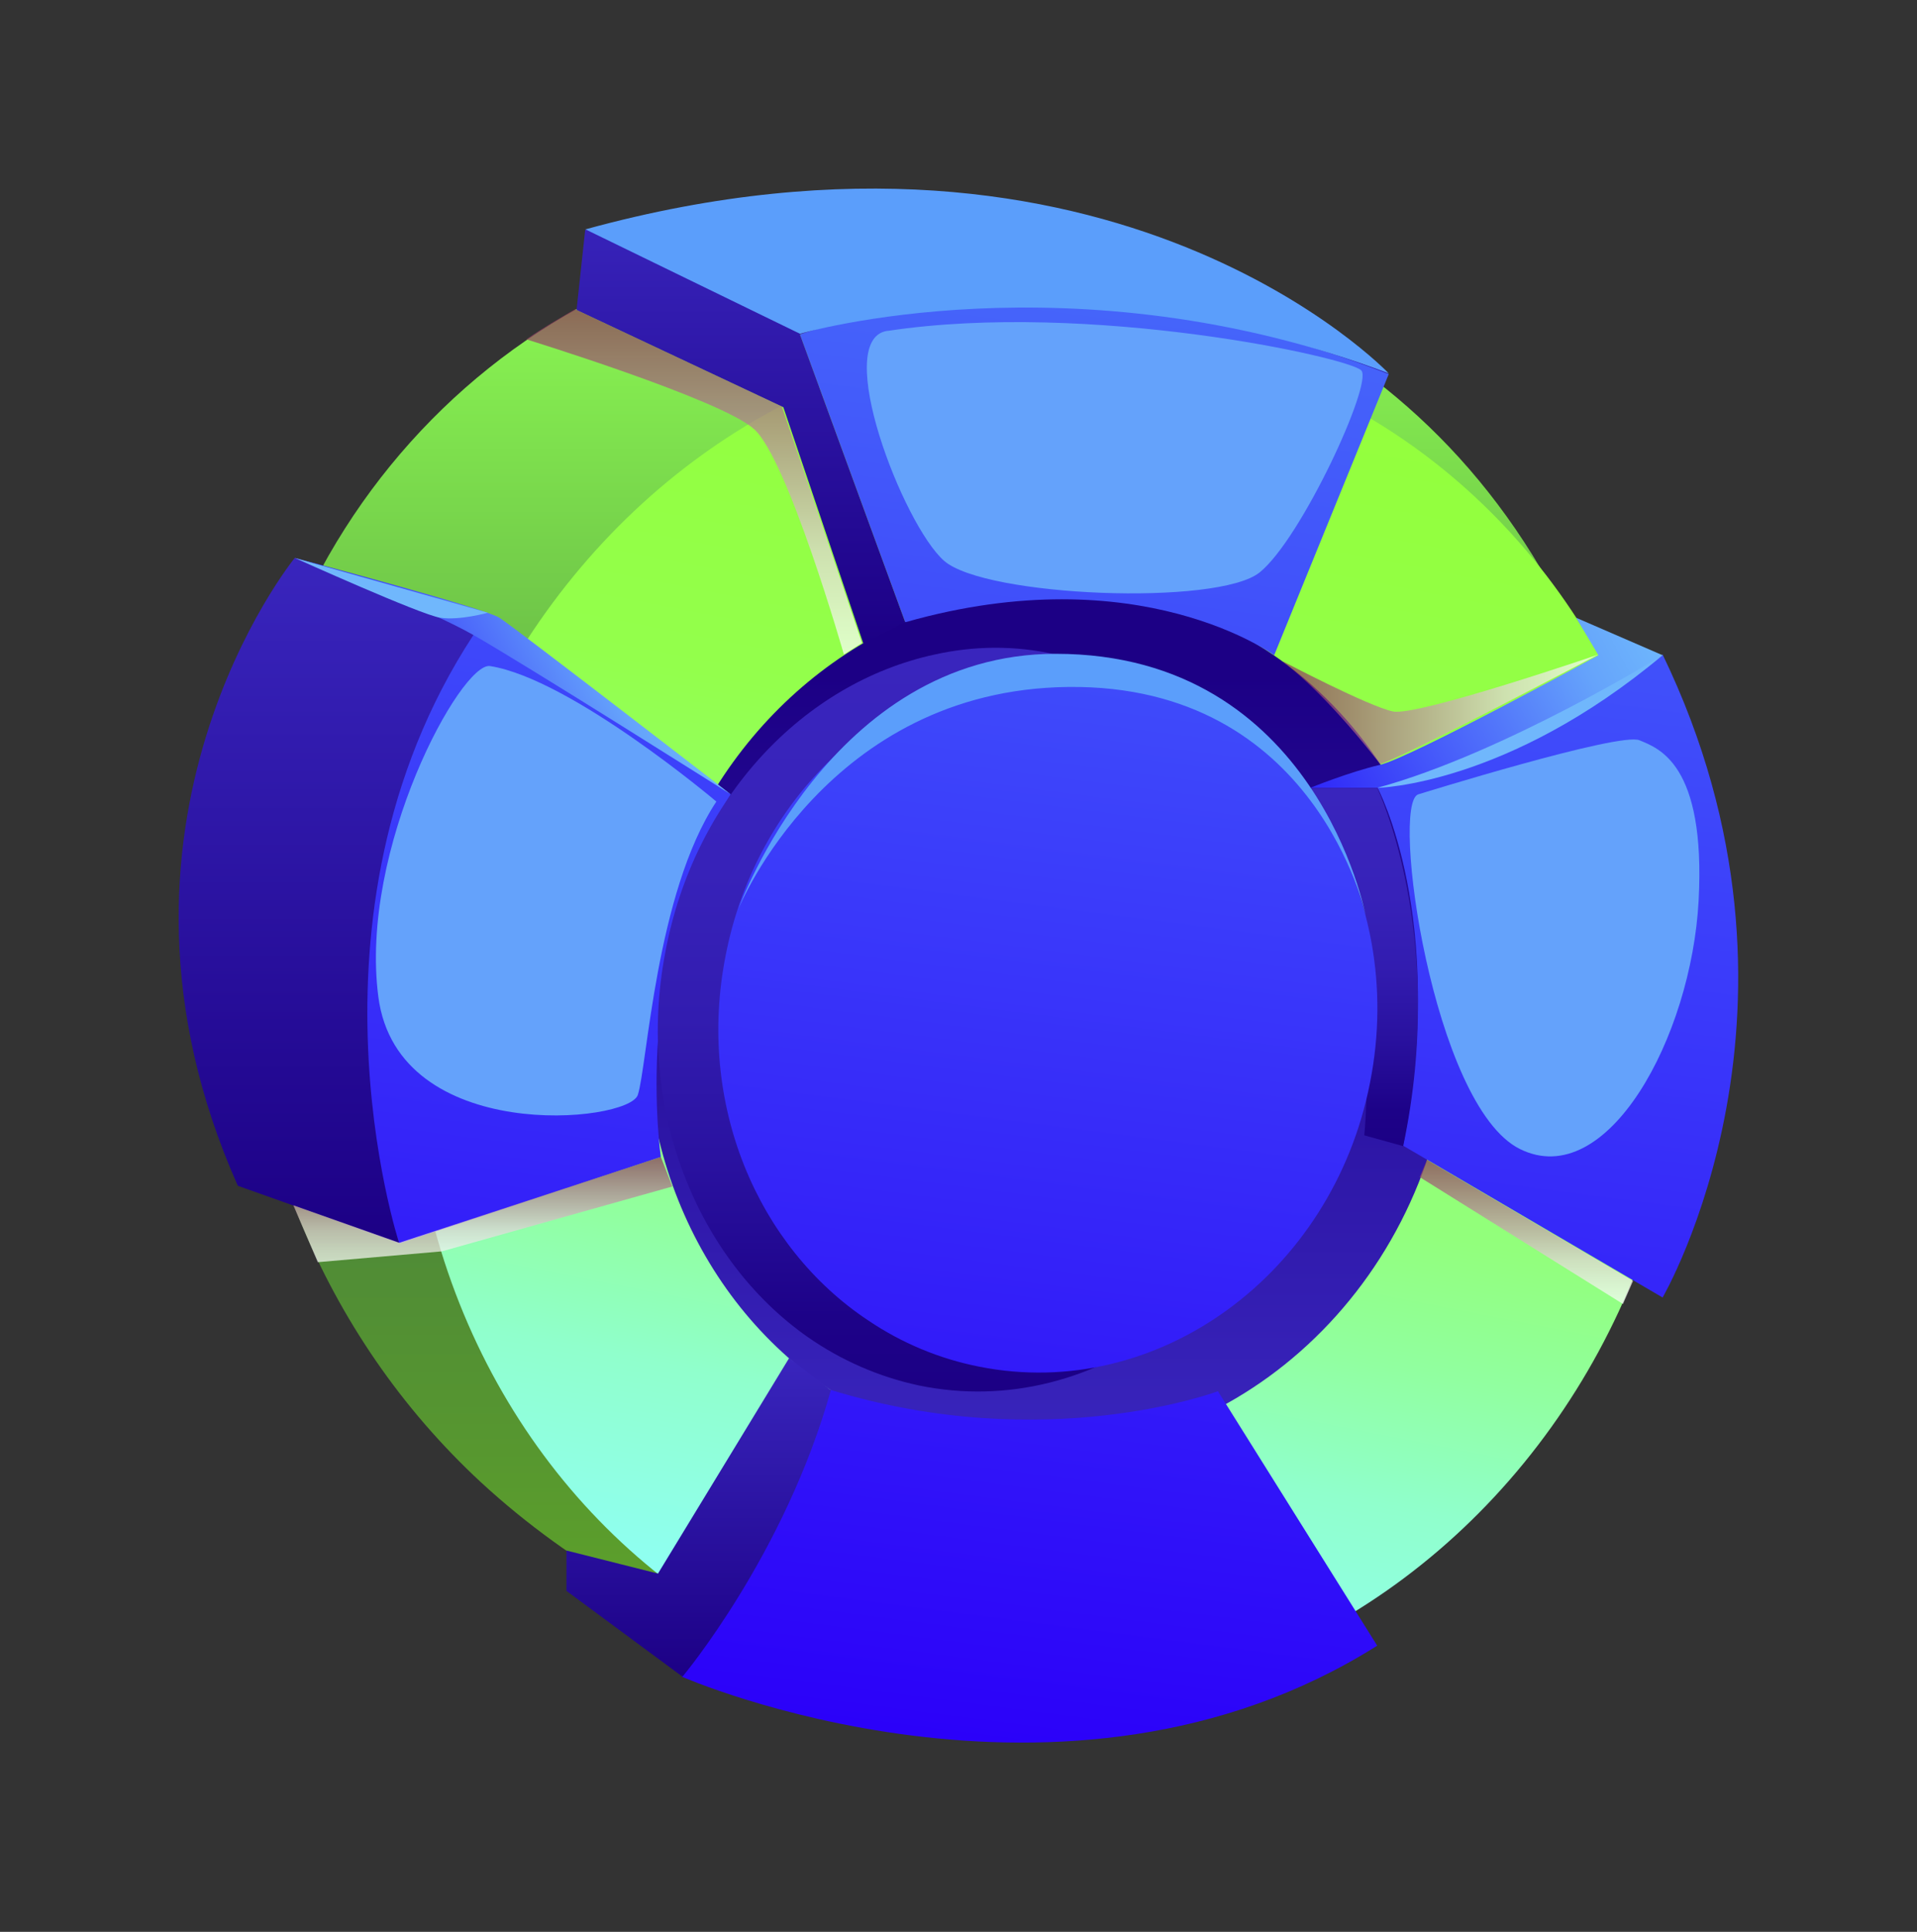 <?xml version="1.0" encoding="UTF-8"?>
<svg xmlns="http://www.w3.org/2000/svg" xmlns:xlink="http://www.w3.org/1999/xlink" version="1.1" viewBox="0 0 266 268">
  <rect x="0" y="0" width="266" height="268" fill="#333333" stroke="none"/>
  <defs>
    <style>
      .cls-1 {
        fill: url(#_ÂÁ_Ï_ÌÌ_È_ËÂÌÚ_174);
      }

      .cls-1, .cls-2, .cls-3, .cls-4, .cls-5, .cls-6, .cls-7, .cls-8, .cls-9, .cls-10, .cls-11, .cls-12, .cls-13, .cls-14, .cls-15, .cls-16, .cls-17, .cls-18, .cls-19, .cls-20, .cls-21, .cls-22, .cls-23, .cls-24, .cls-25 {
        stroke-width: 0px;
      }

      .cls-1, .cls-2, .cls-3, .cls-6, .cls-7 {
        mix-blend-mode: multiply;
        opacity: .7;
      }

      .cls-2 {
        fill: url(#_ÂÁ_Ï_ÌÌ_È_ËÂÌÚ_222);
      }

      .cls-3 {
        fill: url(#_ÂÁ_Ï_ÌÌ_È_ËÂÌÚ_222-2);
      }

      .cls-4 {
        fill: #64a2fb;
        mix-blend-mode: soft-light;
      }

      .cls-5 {
        fill: #70b7fc;
      }

      .cls-6 {
        fill: url(#_ÂÁ_Ï_ÌÌ_È_ËÂÌÚ_174-2);
      }

      .cls-7 {
        fill: url(#_ÂÁ_Ï_ÌÌ_È_ËÂÌÚ_174-3);
      }

      .cls-8 {
        fill: url(#_ÂÁ_Ï_ÌÌ_È_ËÂÌÚ_200);
      }

      .cls-9 {
        fill: url(#_ÂÁ_Ï_ÌÌ_È_ËÂÌÚ_448);
      }

      .cls-10 {
        fill: url(#_ÂÁ_Ï_ÌÌ_È_ËÂÌÚ_603);
      }

      .cls-11 {
        fill: url(#_ÂÁ_Ï_ÌÌ_È_ËÂÌÚ_197);
      }

      .cls-12 {
        fill: url(#_ÂÁ_Ï_ÌÌ_È_ËÂÌÚ_64-3);
      }

      .cls-13 {
        fill: url(#_ÂÁ_Ï_ÌÌ_È_ËÂÌÚ_64-2);
      }

      .cls-14 {
        fill: url(#_ÂÁ_Ï_ÌÌ_È_ËÂÌÚ_62-2);
      }

      .cls-15 {
        fill: url(#_ÂÁ_Ï_ÌÌ_È_ËÂÌÚ_63-3);
      }

      .cls-16 {
        fill: url(#_ÂÁ_Ï_ÌÌ_È_ËÂÌÚ_63-5);
      }

      .cls-17 {
        fill: url(#_ÂÁ_Ï_ÌÌ_È_ËÂÌÚ_63-2);
      }

      .cls-18 {
        fill: url(#_ÂÁ_Ï_ÌÌ_È_ËÂÌÚ_63-4);
      }

      .cls-19 {
        fill: url(#_ÂÁ_Ï_ÌÌ_È_ËÂÌÚ_197-2);
      }

      .cls-20 {
        fill: url(#_ÂÁ_Ï_ÌÌ_È_ËÂÌÚ_197-3);
      }

      .cls-21 {
        fill: #5b9efb;
      }

      .cls-26 {
        isolation: isolate;
      }

      .cls-22 {
        fill: url(#_ÂÁ_Ï_ÌÌ_È_ËÂÌÚ_58);
      }

      .cls-23 {
        fill: url(#_ÂÁ_Ï_ÌÌ_È_ËÂÌÚ_63);
      }

      .cls-24 {
        fill: url(#_ÂÁ_Ï_ÌÌ_È_ËÂÌÚ_62);
      }

      .cls-25 {
        fill: url(#_ÂÁ_Ï_ÌÌ_È_ËÂÌÚ_64);
      }
    </style>
    <linearGradient id="_ÂÁ_Ï_ÌÌ_È_ËÂÌÚ_197" data-name="¡ÂÁ˚ÏˇÌÌ˚È „‡‰ËÂÌÚ 197" x1="136" y1="90.9" x2="181.2" y2="65.8" gradientUnits="userSpaceOnUse">
      <stop offset="0" stop-color="#2e24f9"/>
      <stop offset="0" stop-color="#2f27f9"/>
      <stop offset=".5" stop-color="#5173fa"/>
      <stop offset=".8" stop-color="#65a3fb"/>
      <stop offset="1" stop-color="#6eb6fc"/>
    </linearGradient>
    <linearGradient id="_ÂÁ_Ï_ÌÌ_È_ËÂÌÚ_200" data-name="¡ÂÁ˚ÏˇÌÌ˚È „‡‰ËÂÌÚ 200" x1="62.3" y1="173.3" x2="121.9" y2="173.3" gradientUnits="userSpaceOnUse">
      <stop offset="0" stop-color="#483ff9"/>
      <stop offset=".4" stop-color="#5874fa"/>
      <stop offset=".8" stop-color="#68a3fb"/>
      <stop offset="1" stop-color="#6eb6fc"/>
    </linearGradient>
    <linearGradient id="_ÂÁ_Ï_ÌÌ_È_ËÂÌÚ_222" data-name="¡ÂÁ˚ÏˇÌÌ˚È „‡‰ËÂÌÚ 222" x1="131" y1="77.8" x2="174.7" y2="77.8" gradientUnits="userSpaceOnUse">
      <stop offset="0" stop-color="#8c3158"/>
      <stop offset=".2" stop-color="#a45d7b"/>
      <stop offset=".5" stop-color="#cba2b3"/>
      <stop offset=".7" stop-color="#e7d4dc"/>
      <stop offset=".9" stop-color="#f8f3f5"/>
      <stop offset="1" stop-color="#fff"/>
    </linearGradient>
    <linearGradient id="_ÂÁ_Ï_ÌÌ_È_ËÂÌÚ_603" data-name="¡ÂÁ˚ÏˇÌÌ˚È „‡‰ËÂÌÚ 603" x1="127.2" y1="234.7" x2="127.2" y2="31.8" gradientUnits="userSpaceOnUse">
      <stop offset="0" stop-color="#60a627"/>
      <stop offset=".2" stop-color="#559431"/>
      <stop offset=".4" stop-color="#4b843b"/>
      <stop offset=".5" stop-color="#54943e"/>
      <stop offset=".7" stop-color="#6cc047"/>
      <stop offset="1" stop-color="#8fff54"/>
    </linearGradient>
    <linearGradient id="_ÂÁ_Ï_ÌÌ_È_ËÂÌÚ_448" data-name="¡ÂÁ˚ÏˇÌÌ˚È „‡‰ËÂÌÚ 448" x1="151.5" y1="276" x2="151.5" y2="85.5" gradientTransform="translate(326.4 -9.9) rotate(90)" gradientUnits="userSpaceOnUse">
      <stop offset="0" stop-color="#8fffff"/>
      <stop offset=".2" stop-color="#90ffcc"/>
      <stop offset=".3" stop-color="#91ffa0"/>
      <stop offset=".4" stop-color="#92ff7c"/>
      <stop offset=".6" stop-color="#93ff60"/>
      <stop offset=".7" stop-color="#93ff4c"/>
      <stop offset=".9" stop-color="#93ff40"/>
      <stop offset="1" stop-color="#94ff3c"/>
    </linearGradient>
    <linearGradient id="_ÂÁ_Ï_ÌÌ_È_ËÂÌÚ_58" data-name="¡ÂÁ˚ÏˇÌÌ˚È „‡‰ËÂÌÚ 58" x1="145.6" y1="201.6" x2="145.6" y2="81.7" gradientUnits="userSpaceOnUse">
      <stop offset="0" stop-color="#3925bd"/>
      <stop offset=".9" stop-color="#1c0085"/>
    </linearGradient>
    <linearGradient id="_ÂÁ_Ï_ÌÌ_È_ËÂÌÚ_63" data-name="¡ÂÁ˚ÏˇÌÌ˚È „‡‰ËÂÌÚ 63" x1="126.9" y1="241.3" x2="153.1" y2="39.1" gradientUnits="userSpaceOnUse">
      <stop offset="0" stop-color="#2b00f9"/>
      <stop offset="1" stop-color="#4666fa"/>
    </linearGradient>
    <linearGradient id="_ÂÁ_Ï_ÌÌ_È_ËÂÌÚ_64" data-name="¡ÂÁ˚ÏˇÌÌ˚È „‡‰ËÂÌÚ 64" x1="136.3" y1="89.3" x2="136.3" y2="27.2" gradientUnits="userSpaceOnUse">
      <stop offset="0" stop-color="#1c0085"/>
      <stop offset="1" stop-color="#3925bd"/>
    </linearGradient>
    <linearGradient id="_ÂÁ_Ï_ÌÌ_È_ËÂÌÚ_63-2" data-name="¡ÂÁ˚ÏˇÌÌ˚È „‡‰ËÂÌÚ 63" x1="141.1" y1="244.3" x2="167.8" y2="37.8" xlink:href="#_ÂÁ_Ï_ÌÌ_È_ËÂÌÚ_63"/>
    <linearGradient id="_ÂÁ_Ï_ÌÌ_È_ËÂÌÚ_63-3" data-name="¡ÂÁ˚ÏˇÌÌ˚È „‡‰ËÂÌÚ 63" x1="200" y1="250.8" x2="226.1" y2="48.5" xlink:href="#_ÂÁ_Ï_ÌÌ_È_ËÂÌÚ_63"/>
    <linearGradient id="_ÂÁ_Ï_ÌÌ_È_ËÂÌÚ_63-4" data-name="¡ÂÁ˚ÏˇÌÌ˚È „‡‰ËÂÌÚ 63" x1="61.3" y1="232.9" x2="87.4" y2="30.6" xlink:href="#_ÂÁ_Ï_ÌÌ_È_ËÂÌÚ_63"/>
    <linearGradient id="_ÂÁ_Ï_ÌÌ_È_ËÂÌÚ_64-2" data-name="¡ÂÁ˚ÏˇÌÌ˚È „‡‰ËÂÌÚ 64" x1="45.9" y1="172.4" x2="45.9" y2="77.4" xlink:href="#_ÂÁ_Ï_ÌÌ_È_ËÂÌÚ_64"/>
    <linearGradient id="_ÂÁ_Ï_ÌÌ_È_ËÂÌÚ_64-3" data-name="¡ÂÁ˚ÏˇÌÌ˚È „‡‰ËÂÌÚ 64" x1="96.8" y1="232.7" x2="96.8" y2="188.5" xlink:href="#_ÂÁ_Ï_ÌÌ_È_ËÂÌÚ_64"/>
    <linearGradient id="_ÂÁ_Ï_ÌÌ_È_ËÂÌÚ_197-2" data-name="¡ÂÁ˚ÏˇÌÌ˚È „‡‰ËÂÌÚ 197" x1="183.1" y1="111.6" x2="228.3" y2="86.5" xlink:href="#_ÂÁ_Ï_ÌÌ_È_ËÂÌÚ_197"/>
    <linearGradient id="_ÂÁ_Ï_ÌÌ_È_ËÂÌÚ_197-3" data-name="¡ÂÁ˚ÏˇÌÌ˚È „‡‰ËÂÌÚ 197" x1="55" y1="102.7" x2="87.3" y2="84.8" xlink:href="#_ÂÁ_Ï_ÌÌ_È_ËÂÌÚ_197"/>
    <linearGradient id="_ÂÁ_Ï_ÌÌ_È_ËÂÌÚ_174" data-name="¡ÂÁ˚ÏˇÌÌ˚È „‡‰ËÂÌÚ 174" x1="96.4" y1="90.9" x2="96.4" y2="42.9" gradientUnits="userSpaceOnUse">
      <stop offset="0" stop-color="#fff"/>
      <stop offset=".1" stop-color="#f8f3f5"/>
      <stop offset=".3" stop-color="#e7d4dc"/>
      <stop offset=".5" stop-color="#cba2b3"/>
      <stop offset=".8" stop-color="#a45d7b"/>
      <stop offset="1" stop-color="#8c3158"/>
    </linearGradient>
    <linearGradient id="_ÂÁ_Ï_ÌÌ_È_ËÂÌÚ_174-2" data-name="¡ÂÁ˚ÏˇÌÌ˚È „‡‰ËÂÌÚ 174" x1="67" y1="175.1" x2="67" y2="160.5" xlink:href="#_ÂÁ_Ï_ÌÌ_È_ËÂÌÚ_174"/>
    <linearGradient id="_ÂÁ_Ï_ÌÌ_È_ËÂÌÚ_174-3" data-name="¡ÂÁ˚ÏˇÌÌ˚È „‡‰ËÂÌÚ 174" x1="211.8" y1="180.9" x2="211.8" y2="160.9" xlink:href="#_ÂÁ_Ï_ÌÌ_È_ËÂÌÚ_174"/>
    <linearGradient id="_ÂÁ_Ï_ÌÌ_È_ËÂÌÚ_62" data-name="¡ÂÁ˚ÏˇÌÌ˚È „‡‰ËÂÌÚ 62" x1="189.3" y1="159" x2="189.3" y2="109.3" gradientUnits="userSpaceOnUse">
      <stop offset="0" stop-color="#1c0085"/>
      <stop offset=".1" stop-color="#1d0288"/>
      <stop offset=".3" stop-color="#29119f"/>
      <stop offset=".5" stop-color="#321cb0"/>
      <stop offset=".7" stop-color="#3722b9"/>
      <stop offset="1" stop-color="#3925bd"/>
    </linearGradient>
    <linearGradient id="_ÂÁ_Ï_ÌÌ_È_ËÂÌÚ_62-2" data-name="¡ÂÁ˚ÏˇÌÌ˚È „‡‰ËÂÌÚ 62" x1="136.9" y1="193" x2="136.9" y2="89.8" xlink:href="#_ÂÁ_Ï_ÌÌ_È_ËÂÌÚ_62"/>
    <linearGradient id="_ÂÁ_Ï_ÌÌ_È_ËÂÌÚ_63-5" data-name="¡ÂÁ˚ÏˇÌÌ˚È „‡‰ËÂÌÚ 63" x1="132.4" y1="242.1" x2="158.5" y2="39.8" xlink:href="#_ÂÁ_Ï_ÌÌ_È_ËÂÌÚ_63"/>
    <linearGradient id="_ÂÁ_Ï_ÌÌ_È_ËÂÌÚ_222-2" data-name="¡ÂÁ˚ÏˇÌÌ˚È „‡‰ËÂÌÚ 222" x1="178.1" y1="98.5" x2="221.8" y2="98.5" xlink:href="#_ÂÁ_Ï_ÌÌ_È_ËÂÌÚ_222"/>
  </defs>
  <g class="cls-26">
    <g id="Layer_1" data-name="Layer 1">
      <g>
        <g>
          <path class="cls-11" d="M144,88.6h-9.3s5.4-2.2,9.7-3.2c4.3-1,30.3-15.2,30.3-15.2l-3.1-5.2,12,5.2s-17.8,12.5-39.6,18.4Z"/>
          <path class="cls-8" d="M62.3,167.8l5.7,6.3s30.4,12,53.8-1.8l-11.6-1.3s-21.2,7-48-3.3Z"/>
          <path class="cls-5" d="M144,88.6s18-.3,39.6-18.4c0,0-22,13.6-39.6,18.4Z"/>
          <path class="cls-2" d="M131,71.1s11.8,6.2,15.2,6.9c3.4.7,28.5-7.9,28.5-7.9,0,0-27.3,14.4-30.3,15.2,0,0-7.1-9.4-13.5-14.2Z"/>
        </g>
        <g>
          <path class="cls-10" d="M205.8,124.9c0,51.4-33.3,109.7-81,109.7,0,0-31.9-4.8-58.1-29-22-20.4-33.6-49.3-33.6-80.7,0-51.4,38.7-91.3,86.4-93.1,33.1-1.2,77.1,10.1,98.6,55.2,12.1,25.4-12.2,5.8-12.2,37.9Z"/>
          <ellipse class="cls-9" cx="145.6" cy="141.6" rx="95.3" ry="88.4" transform="translate(-21.5 257.1) rotate(-78.9)"/>
          <path class="cls-22" d="M200.3,152.4c-6.4,32.6-36.1,54.2-66.3,48.2-6.9-1.4-13.2-4-18.8-7.8-18.9-12.5-29.2-36.9-24.3-62,4.9-25.1,23.7-43.6,45.8-48.1,6.6-1.4,13.6-1.5,20.6,0,30.2,6,49.5,37.2,43.1,69.8Z"/>
          <path class="cls-23" d="M125.6,86.3l-14.6-39.9s41-16.4,81.7,5.5l-15.9,39s-18.7-13.8-51.1-4.6Z"/>
          <path class="cls-25" d="M192.6,51.9s-38.5-37.6-111.4-20l-1.2,11.1,28.7,13.5,11.1,32.8,5.8-3-14.6-39.9s34.7-12.8,81.7,5.5Z"/>
          <path class="cls-21" d="M81.2,31.8l29.8,14.5s38-11.1,81.7,5.5c0,0-38.1-40.1-111.4-20Z"/>
          <path class="cls-17" d="M115.2,192.8l-20.6,39.8s52.9,23.2,96.5-4.3l-22.1-35.3s-23.9,9-53.8-.2Z"/>
          <path class="cls-15" d="M194.8,159l35.9,21s23.6-40.4,0-89.2l-39.6,18.4s9.8,18.1,3.6,49.7Z"/>
          <path class="cls-18" d="M101.4,110.2l-34.5-23.9s-28.9,36.5-11.5,86.2l36.3-12s-4.2-28,9.7-50.3Z"/>
          <path class="cls-13" d="M55.4,172.4s0,0-.2,0l-22.2-7.9c-22.3-50.1,7.9-87.1,7.9-87.1l26,8.9c-27,39-11.5,86.2-11.5,86.2Z"/>
          <path class="cls-12" d="M115.2,192.8l-5.7-4.4-18.2,29.9-12.7-3.2v5.6l16.1,11.9s14.2-16.9,20.6-39.8Z"/>
          <path class="cls-19" d="M191.1,109.3h-9.3s5.4-2.2,9.7-3.2c4.3-1,30.3-15.2,30.3-15.2l-3.1-5.2,12,5.2s-17.8,12.5-39.6,18.4Z"/>
          <path class="cls-20" d="M101.4,110.2s-29.9-23.1-32.1-24.5-28.4-8.3-28.4-8.3c0,0,17.6,6.6,24.8,10.7,7.2,4.1,35.7,22.1,35.7,22.1Z"/>
          <path class="cls-1" d="M73.1,47.1s26.9,8.3,31.5,12.4c4.7,4.1,12.5,31.3,12.5,31.3l2.5-1.6-11.1-32.8-28.7-13.5s-4.4,2.5-6.8,4.2Z"/>
          <polygon class="cls-6" points="44.1 175.1 61.3 173.6 93.3 164.6 91.7 160.5 55.4 172.4 40.7 167.2 44.1 175.1"/>
          <polygon class="cls-7" points="197 163.3 225.2 180.9 226.6 177.7 198 160.9 197 163.3"/>
          <path class="cls-24" d="M181.8,109.3h9.3s9.8,20.4,3.6,49.7l-5.4-1.5s2.9-26.9-7.5-48.2Z"/>
          <path class="cls-14" d="M181.7,150.7c-5.2,28-29.5,46.6-54.2,41.5-5.6-1.2-10.8-3.5-15.4-6.7-15.4-10.8-23.9-31.7-19.8-53.3,4-21.6,19.3-37.5,37.4-41.4,5.4-1.2,11.1-1.3,16.8,0,24.7,5.1,40.5,32,35.2,60Z"/>
          <path class="cls-16" d="M190.1,150.2c-5.2,26.6-29.5,44.3-54.2,39.4-5.6-1.1-10.8-3.3-15.4-6.4-15.4-10.2-23.9-30.1-19.8-50.7,4-20.5,19.3-35.6,37.4-39.3,5.4-1.1,11.1-1.2,16.8,0,24.7,4.9,40.5,30.4,35.2,57Z"/>
          <path class="cls-21" d="M102.5,126s12.3-30.3,45.7-30.7c34.5-.4,41.3,31.7,41.3,31.7,0,0-6.8-36.3-43-36.3-31.3,0-44,35.3-44,35.3Z"/>
          <path class="cls-5" d="M191.1,109.3s18-.3,39.6-18.4c0,0-22,13.6-39.6,18.4Z"/>
          <path class="cls-5" d="M40.9,77.4s17.5,7.9,20.2,8.3,6.6-.7,6.6-.7l-26.8-7.6Z"/>
          <path class="cls-3" d="M178.1,91.8s11.8,6.2,15.2,6.9c3.4.7,28.5-7.9,28.5-7.9,0,0-27.3,14.4-30.3,15.2,0,0-7.1-9.4-13.5-14.2Z"/>
        </g>
        <path class="cls-4" d="M196.8,110.2c-3.9,1.2,2,43.2,14.1,49.2,12.1,6,23.8-15.5,24.8-34.5,1-19-5.6-21.1-8.2-22.2-2.7-1.2-30.7,7.5-30.7,7.5Z"/>
        <path class="cls-4" d="M123.1,45.9c-7.7,1.2,2.2,26.9,7.9,31.9,5.7,5,38,6.3,43.8,1.6,5.8-4.7,15.7-26.2,14.1-28-1.6-1.8-37.8-9.7-65.7-5.5Z"/>
        <path class="cls-4" d="M68,92.4c-4-.6-18.2,25.3-15.5,45.9,2.7,20.6,34.7,17.5,36,13.6s2.5-28,10.9-40.7c0,0-20.1-17-31.4-18.8Z"/>
      </g>
    </g>
  </g>
</svg>